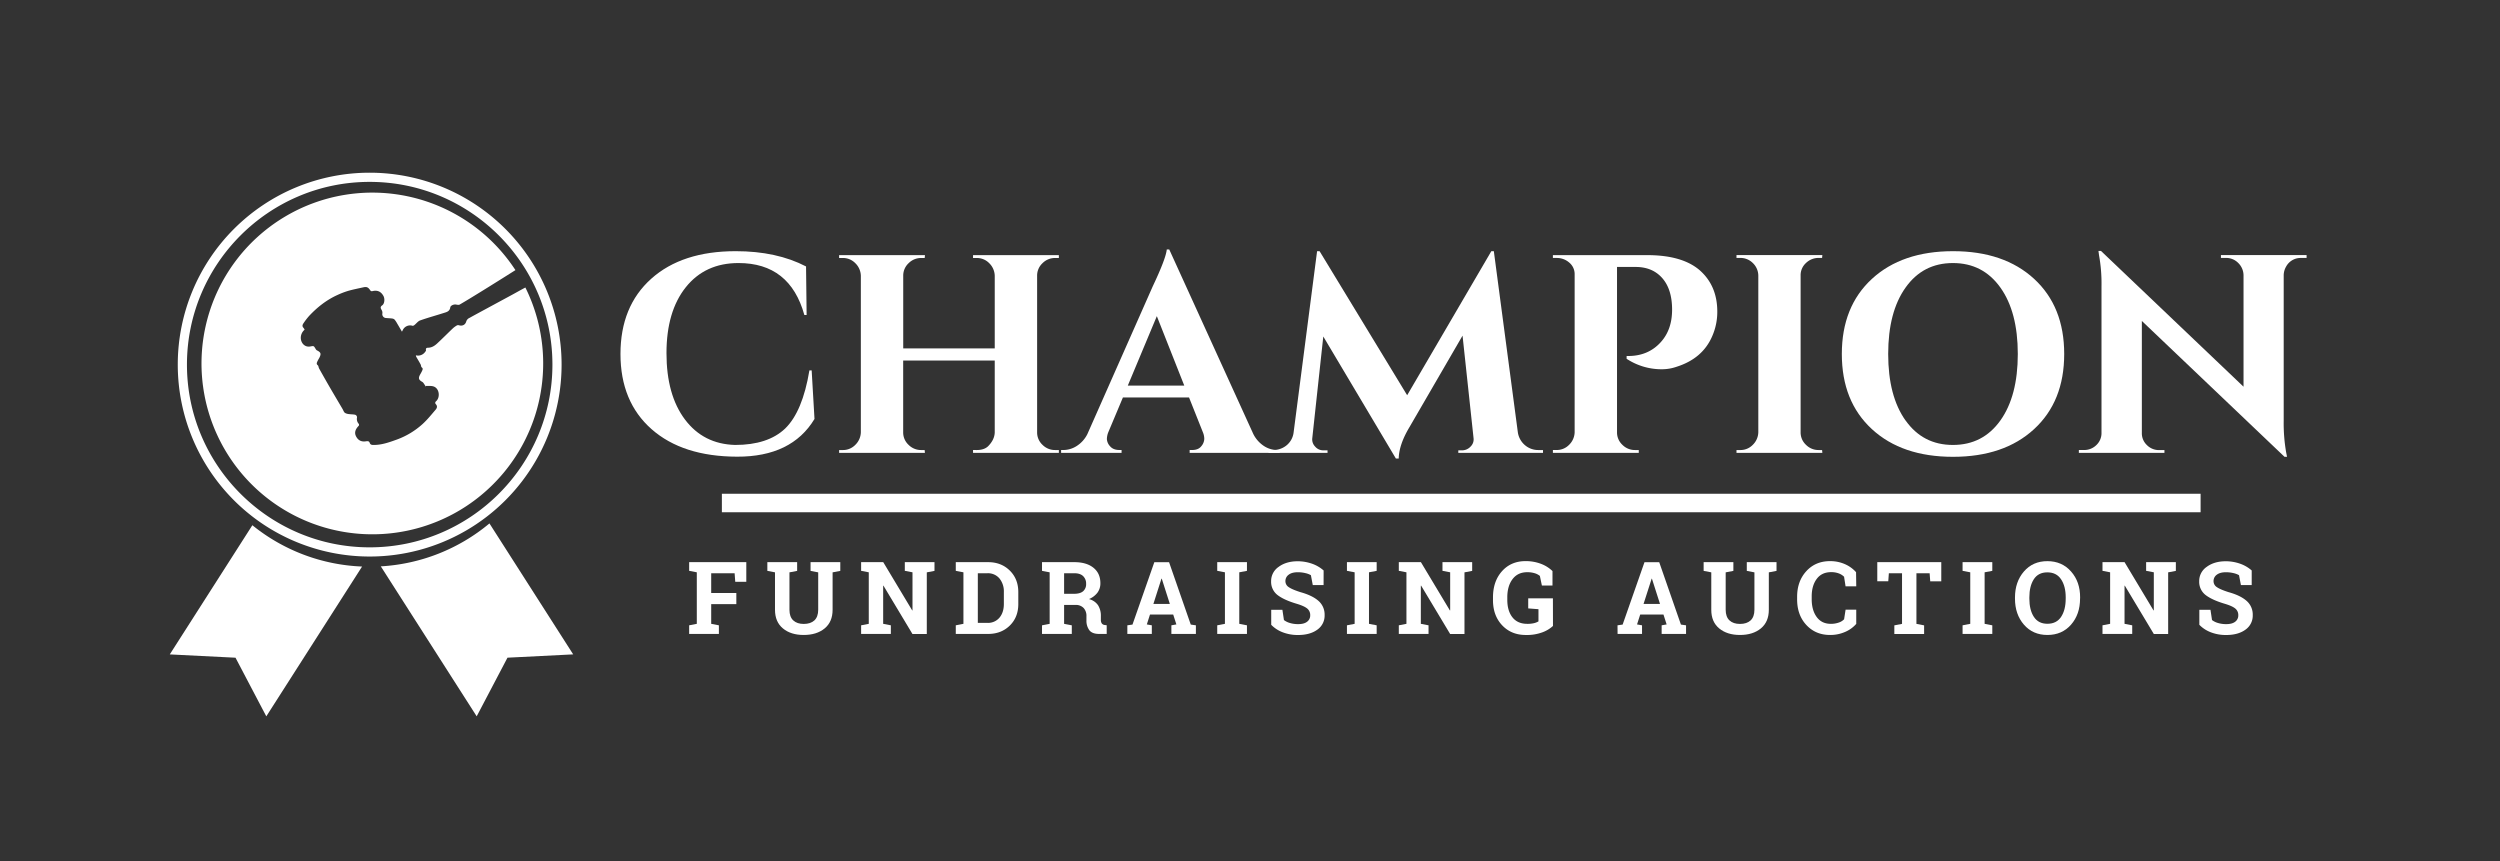 <?xml version="1.0" encoding="UTF-8"?> <svg xmlns="http://www.w3.org/2000/svg" viewBox="0 0 2004.04 690.4"><rect x="0" y="0" width="2004.04" height="690.4" fill="#333333" stroke="none"/><defs><style>.cls-1{isolation:isolate;}.cls-2,.cls-3{fill:#fff;}.cls-3{fill-rule:evenodd;}</style></defs><g id="LANDSCAPE-BLACK"><path class="cls-2" d="M590.89,366.08q-43.7-.1-68.6-22.07t-24.91-60.24q0-38.26,24.68-60.34t67.7-22.08q32.84,0,56.38,12.23l.46,38.95h-1.81Q633.24,210.86,592,210.86q-26.73,0-42.23,19.36t-15.51,52.87q0,33.53,14.83,53.22t40.19,20.37q26.27,0,40.08-13.13,14-13.57,19.47-46.64h1.81l2.27,38.94Q634.6,366.19,590.89,366.08Z"></path><path class="cls-2" d="M782.91,360.76q5.88,0,9.06-2.94,5.21-5.2,5.43-11.1V289H724V346.5a13.54,13.54,0,0,0,4.3,10.07,14.08,14.08,0,0,0,10.19,4.19h2.72l.22,2.27H672.64v-2.27h2.94a13.72,13.72,0,0,0,10.08-4.19,14.57,14.57,0,0,0,4.41-10.07V221.05A14.57,14.57,0,0,0,685.66,211a13.72,13.72,0,0,0-10.08-4.19h-2.94v-2.27h68.83l-.22,2.27h-2.72A14.08,14.08,0,0,0,728.34,211a13.54,13.54,0,0,0-4.3,10.07v58.2H797.4v-58.2A14.57,14.57,0,0,0,793,211a13.74,13.74,0,0,0-10.08-4.19H780v-2.27H848.8v2.27h-2.94A14.08,14.08,0,0,0,835.67,211a13.54,13.54,0,0,0-4.3,10.07V346.5a13.54,13.54,0,0,0,4.3,10.07,14.08,14.08,0,0,0,10.19,4.19h2.94V363H780v-2.27Z"></path><path class="cls-2" d="M1023.83,360.76h2V363H953.64v-2.27h2q5,0,7.36-3.06a9.59,9.59,0,0,0,2.37-5.77,13.91,13.91,0,0,0-1.13-5.43l-11.09-27.86h-53L888.43,346.5A15.34,15.34,0,0,0,887.3,352a9.18,9.18,0,0,0,2.49,5.66c1.65,2,4.15,3.06,7.47,3.06h1.81V363H850.61v-2.27h2a19.84,19.84,0,0,0,10.42-3.17,24,24,0,0,0,8.6-9.51L924,229.66Q934.62,207.24,935.3,200h2l67.25,147.64a24.62,24.62,0,0,0,8.6,9.85A19.72,19.72,0,0,0,1023.83,360.76ZM904.05,309.13h45.29l-22-55.7Z"></path><path class="cls-2" d="M1233.28,360.76h3.62V363H1169v-2h3.4a9.41,9.41,0,0,0,6.57-3.17,7.9,7.9,0,0,0,2.26-6.57l-8.83-82.19-42.57,73.36q-8.37,14-8.6,25.13h-2.27l-58.19-97.81-8.83,81.51a8.17,8.17,0,0,0,2.26,6.68,8.47,8.47,0,0,0,6.57,3.06h3.4v2h-47.33v-2.27h3.62a16.67,16.67,0,0,0,11-3.85A15.74,15.74,0,0,0,1037,346.5l18.8-145.15h2L1128,316.83l67.48-115.48h2l19.24,145.15a16.67,16.67,0,0,0,5.78,10.41A16.32,16.32,0,0,0,1233.28,360.76Z"></path><path class="cls-2" d="M1376.61,249.81a48.41,48.41,0,0,1-4.08,19.7Q1364.84,287.4,1344,294a35.92,35.92,0,0,1-11.32,2,51,51,0,0,1-28.76-8.38v-2.26q17,.45,27.4-11.1,9.06-10,9.06-26,0-16.29-7.81-25.24T1311.4,214h-15.17V346.5a13.54,13.54,0,0,0,4.3,10.07,14.07,14.07,0,0,0,10.19,4.19h2.94V363h-68.83v-2.27h2.94a13.74,13.74,0,0,0,10.08-4.19,14.57,14.57,0,0,0,4.41-10.07V219.92a11.92,11.92,0,0,0-4.3-9.4,15,15,0,0,0-10.19-3.73h-2.94v-2.27h75.62q27.63,0,41.67,11.78Q1376.61,228.75,1376.61,249.81Z"></path><path class="cls-2" d="M1395,360.76a13.74,13.74,0,0,0,10.08-4.19,14.57,14.57,0,0,0,4.41-10.07V220.83a14.19,14.19,0,0,0-4.41-10,14,14,0,0,0-10.08-4.07H1392v-2.27h68.83l-.22,2.27h-2.72a14.34,14.34,0,0,0-10.19,4.07,13.2,13.2,0,0,0-4.3,10V346.5a13.54,13.54,0,0,0,4.3,10.07,14.08,14.08,0,0,0,10.19,4.19h2.72l.22,2.27H1392v-2.27Z"></path><path class="cls-2" d="M1500.58,223.54q24.12-22.18,65-22.19t65,22.19q24.12,22.2,24.12,60.23T1630.55,344q-24.1,22.19-65,22.19t-65-22.19q-24.12-22.2-24.11-60.24T1500.58,223.54Zm27,113.56q13.92,19.59,37.92,19.58t38-19.58q14-19.59,14-53.33t-14-53.32q-14-19.59-38-19.59t-37.92,19.59Q1513.6,250,1513.6,283.77T1527.53,337.1Z"></path><path class="cls-2" d="M1844.65,206.79a13.16,13.16,0,0,0-12,6.79,14.31,14.31,0,0,0-2,6.79V337.21a136.72,136.72,0,0,0,2,25.59l.68,3.4h-2L1716.94,257.28v89.89a12.94,12.94,0,0,0,4.07,9.63,13.49,13.49,0,0,0,9.74,4h4.3V363h-68.61v-2.27h4.08a13.76,13.76,0,0,0,10-4,13.16,13.16,0,0,0,4.08-9.85V229.43a127.23,127.23,0,0,0-2-24.91l-.45-3.39h2L1798.45,310V220.6a14,14,0,0,0-4.3-9.85,13.49,13.49,0,0,0-9.74-4h-4.07v-2.27H1849v2.27Z"></path><path class="cls-2" d="M552.44,501.26l6.13-1.19v-41.3l-6.13-1.18v-7h45.81V466.4h-8.86l-.51-6.88H570.11v15.85h20.15v8.89H570.11v15.81l6.16,1.19v6.91H552.44Z"></path><path class="cls-2" d="M639,450.63v7l-6.16,1.18v30q0,5.69,3.06,8.52t8.4,2.82q5.41,0,8.5-2.8c2-1.88,3.08-4.72,3.08-8.54v-30l-6.13-1.18v-7h23.84v7l-6.17,1.18v30q0,9.68-6.38,14.94T644.25,509q-10.32,0-16.66-5.26t-6.34-14.94v-30l-6.13-1.18v-7H639Z"></path><path class="cls-2" d="M749.1,450.63v7l-6.17,1.18v49.4h-11.5l-23.24-38.73-.23,0v30.59l6.16,1.19v6.91H690.29v-6.91l6.13-1.19v-41.3l-6.13-1.18v-7H708l23.24,38.73.23,0V458.77l-6.16-1.18v-7H749.1Z"></path><path class="cls-2" d="M792.06,450.63q10.55,0,17.39,6.74t6.84,17.29v9.52q0,10.6-6.84,17.3t-17.39,6.69H766.17v-6.91l6.13-1.19v-41.3l-6.13-1.18v-7h25.89Zm-8.22,8.89v39.8h7.63a12,12,0,0,0,9.72-4.19q3.51-4.19,3.52-10.95v-9.6a16.38,16.38,0,0,0-3.52-10.87,12,12,0,0,0-9.72-4.19Z"></path><path class="cls-2" d="M861.14,450.63q9.81,0,15.38,4.49t5.57,12.39a12.49,12.49,0,0,1-2.33,7.54,16.27,16.27,0,0,1-6.84,5.18,12.42,12.42,0,0,1,7.33,5,15.82,15.82,0,0,1,2.23,8.68v2.92a5,5,0,0,0,.75,2.95,3.37,3.37,0,0,0,2.49,1.24l1.43.2v6.95h-6q-5.65,0-7.94-3a12.71,12.71,0,0,1-2.3-7.86V494a9.24,9.24,0,0,0-2.23-6.58,8.51,8.51,0,0,0-6.3-2.51H853v15.17l6.17,1.19v6.91H835.29v-6.91l6.13-1.19v-41.3l-6.13-1.18v-7h25.85ZM853,476h8q4.83,0,7.24-2.05a7.39,7.39,0,0,0,2.41-5.93,8.25,8.25,0,0,0-2.39-6.19q-2.4-2.31-7.06-2.31H853Z"></path><path class="cls-2" d="M903.7,501.26l4.12-.59,17.5-50h11.82l17.39,50,4.11.59v6.91H939v-6.91l4-.71-2.53-7.91H921.85l-2.53,7.91,4,.71v6.91H903.7Zm20.87-17.12h13.2l-6.48-20.27h-.24Z"></path><path class="cls-2" d="M975.75,457.59v-7h23.83v7l-6.16,1.18v41.3l6.16,1.19v6.91H975.75v-6.91l6.17-1.19v-41.3Z"></path><path class="cls-2" d="M1061,469h-8.66l-1.5-7.91a15.47,15.47,0,0,0-4.39-1.66,25.67,25.67,0,0,0-6.12-.71c-3.16,0-5.61.67-7.33,2a6.21,6.21,0,0,0-2.59,5.15,5.63,5.63,0,0,0,2.71,4.81q2.7,1.88,9.34,4,9.52,2.64,14.45,7a14.49,14.49,0,0,1,4.92,11.42,13.67,13.67,0,0,1-5.85,11.66q-5.85,4.26-15.41,4.27a33.38,33.38,0,0,1-12.35-2.18,25.37,25.37,0,0,1-9.19-6v-12H1028l1.22,8.18a14,14,0,0,0,4.73,2.35,22.33,22.33,0,0,0,6.66.93c3.16,0,5.56-.64,7.21-1.94a6.22,6.22,0,0,0,2.47-5.17,6.7,6.7,0,0,0-2.35-5.34q-2.36-2-8.24-3.79-10.25-3-15.5-7a13.33,13.33,0,0,1-5.25-11.14,13.7,13.7,0,0,1,5.93-11.45q5.92-4.44,14.9-4.56a34.77,34.77,0,0,1,12.09,2,28,28,0,0,1,9.17,5.38Z"></path><path class="cls-2" d="M1079.73,457.59v-7h23.83v7l-6.16,1.18v41.3l6.16,1.19v6.91h-23.83v-6.91l6.17-1.19v-41.3Z"></path><path class="cls-2" d="M1180.12,450.63v7l-6.17,1.18v49.4h-11.5l-23.24-38.73-.24,0v30.59l6.17,1.19v6.91h-23.83v-6.91l6.12-1.19v-41.3l-6.12-1.18v-7H1139l23.24,38.73.24,0V458.77l-6.17-1.18v-7h23.84Z"></path><path class="cls-2" d="M1244.89,501.77a25.53,25.53,0,0,1-8.18,5,35.65,35.65,0,0,1-13.6,2.24q-11.65,0-19-7.81t-7.31-20.3v-2q0-12.93,7.21-21t18.84-8.1a34.25,34.25,0,0,1,12.35,2.15,26.59,26.59,0,0,1,9.3,5.83v11.58H1236l-1.62-7.7a11.86,11.86,0,0,0-4.17-2.16,20,20,0,0,0-6-.81q-7.54,0-11.74,5.57t-4.19,14.59v2q0,8.78,4.11,14t11.86,5.23a22.09,22.09,0,0,0,5.63-.59,12.78,12.78,0,0,0,3.38-1.38v-9.77l-8.22-.63v-8.1h19.8Z"></path><path class="cls-2" d="M1296.62,501.26l4.11-.59,17.51-50h11.82l17.39,50,4.11.59v6.91H1332v-6.91l4-.71-2.53-7.91h-18.66l-2.53,7.91,4,.71v6.91h-19.6Zm20.87-17.12h13.2l-6.48-20.27H1324Z"></path><path class="cls-2" d="M1389.5,450.63v7l-6.17,1.18v30q0,5.69,3.06,8.52t8.4,2.82q5.42,0,8.5-2.8c2-1.88,3.08-4.72,3.08-8.54v-30l-6.12-1.18v-7h23.83v7l-6.17,1.18v30q0,9.68-6.38,14.94T1394.79,509q-10.3,0-16.66-5.26t-6.34-14.94v-30l-6.13-1.18v-7h23.84Z"></path><path class="cls-2" d="M1488,470h-8.57l-1.19-7.67a12,12,0,0,0-4.29-2.69,17,17,0,0,0-6.1-1q-7.51,0-11.56,5.46t-4,14.22v2q0,8.78,4,14.27t11.38,5.49a18.66,18.66,0,0,0,6.22-1,10.31,10.31,0,0,0,4.37-2.68l1.19-7.67H1488v11.38a24.55,24.55,0,0,1-8.87,6.42A29.39,29.39,0,0,1,1467,509q-11.58,0-19-8t-7.4-20.59v-1.94q0-12.52,7.36-20.59t19-8.06a28.92,28.92,0,0,1,12,2.43,25.82,25.82,0,0,1,8.89,6.42Z"></path><path class="cls-2" d="M1556.16,450.63V466h-8.86l-.47-6.44h-10.59v40.55l6.16,1.19v6.91h-23.87v-6.91l6.17-1.19V459.52h-10.56l-.47,6.44h-8.81V450.63Z"></path><path class="cls-2" d="M1573.23,457.59v-7h23.83v7l-6.16,1.18v41.3l6.16,1.19v6.91h-23.83v-6.91l6.16-1.19v-41.3Z"></path><path class="cls-2" d="M1667.41,479.84q0,12.65-7.23,20.9T1641.24,509q-11.65,0-18.83-8.27t-7.17-20.9V479q0-12.57,7.15-20.87t18.82-8.3q11.68,0,19,8.3t7.25,20.87Zm-11.5-.95q0-8.94-3.72-14.51c-2.47-3.71-6.14-5.57-11-5.57s-8.47,1.85-10.85,5.53-3.58,8.54-3.58,14.55v.95q0,9.09,3.62,14.64t10.84,5.55q7.32,0,11-5.55t3.68-14.64Z"></path><path class="cls-2" d="M1744.2,450.63v7l-6.17,1.18v49.4h-11.5l-23.24-38.73-.23,0v30.59l6.16,1.19v6.91h-23.83v-6.91l6.12-1.19v-41.3l-6.12-1.18v-7h17.67l23.24,38.73.23,0V458.77l-6.16-1.18v-7h23.83Z"></path><path class="cls-2" d="M1805,469h-8.65l-1.51-7.91a15.51,15.51,0,0,0-4.38-1.66,25.81,25.81,0,0,0-6.13-.71q-4.74,0-7.33,2a6.21,6.21,0,0,0-2.59,5.15,5.63,5.63,0,0,0,2.71,4.81q2.7,1.88,9.35,4,9.52,2.64,14.44,7a14.49,14.49,0,0,1,4.92,11.42,13.67,13.67,0,0,1-5.85,11.66q-5.85,4.26-15.41,4.27a33.38,33.38,0,0,1-12.35-2.18,25.37,25.37,0,0,1-9.19-6v-12h8.93l1.23,8.18a14,14,0,0,0,4.72,2.35,22.33,22.33,0,0,0,6.66.93c3.16,0,5.56-.64,7.21-1.94a6.22,6.22,0,0,0,2.47-5.17,6.67,6.67,0,0,0-2.35-5.34q-2.36-2-8.24-3.79-10.23-3-15.49-7a13.31,13.31,0,0,1-5.26-11.14,13.72,13.72,0,0,1,5.93-11.45q5.92-4.44,14.9-4.56a34.69,34.69,0,0,1,12.09,2,27.92,27.92,0,0,1,9.17,5.38Z"></path><g id="Rectangle_2-2" data-name="Rectangle 2"><rect class="cls-2" x="578.67" y="395.8" width="1185.36" height="14.83"></rect></g><path class="cls-3" d="M421.1,230.5c-3.41,1.8-7.64,4.21-10.72,5.87l-22.6,12.22c-3.82,2.07-7.64,4.13-11.43,6.24a4.7,4.7,0,0,0-2.6,2.87c-.77,2.73-3.09,3.83-5.8,3.06a2.25,2.25,0,0,0-1.6.06,18.1,18.1,0,0,0-3.28,2.34c-4.2,4-8.28,8.12-12.53,12.07-2,1.88-4.3,3.44-7.29,3.52-.88,0-2.15.16-1.77,1.85.11.51-.47,1.31-.92,1.8a6.9,6.9,0,0,1-7.18,2.43,5.12,5.12,0,0,0,.29,1.21c1.16,2,2.39,4,3.51,6.11.4.73.3,1.94.85,2.33,1.19.84.78,1.72.42,2.59a29.44,29.44,0,0,1-1.63,3.09c-1.66,3-1.24,4.37,1.75,6a4.62,4.62,0,0,1,1.26,1.43c.54.75,1,1.55,1.52,2.33l.15-.57c2,.11,4.12-.18,6,.42,4.8,1.56,5.49,8.71,2.17,11.79-1,.89-1,1.68-.22,2.54,1.37,1.53.84,3.07-.21,4.28-3.37,3.92-6.61,8-10.44,11.48A62.68,62.68,0,0,1,318,352.4c-6.07,2.19-12.12,4.36-18.71,4.28-1.38,0-2.4-.24-2.91-1.67s-1.53-1.48-2.93-1.26c-4,.65-6.49-1-8-3.91-1.42-2.69-.85-5.41,1.86-8.25a1.4,1.4,0,0,0,0-2.14,5.75,5.75,0,0,1-1.17-4.49,2.13,2.13,0,0,0-1.87-2.57c-1.43-.28-2.93-.21-4.37-.44a7.49,7.49,0,0,1-3.41-1c-.91-.73-1.31-2.1-1.95-3.19-3.44-5.85-6.91-11.68-10.32-17.55q-4.27-7.38-8.42-14.83c-.46-.82-.44-2.11-1.08-2.6-1.26-1-.75-1.93-.39-2.88A28.29,28.29,0,0,1,255.9,287c1.74-3.45,1.4-4.5-1.91-6.18a3,3,0,0,1-1-1.16c-1.48-2.51-1.45-2.45-4.22-1.93-4.72.9-7.77-3.17-7.65-7.14a8.53,8.53,0,0,1,3.06-6.29,6.69,6.69,0,0,0-.86-1.45c-1.37-1.36-.79-2.68.09-3.91a54.78,54.78,0,0,1,4.26-5.55c6.61-7.08,14.1-13,23-17a65.47,65.47,0,0,1,8.48-3.24c4-1.14,8.16-1.94,12.25-2.86,2.48-.55,3.73,0,5.16,2.09.46.67.86,1.27,2,1,3.63-.92,6.74.06,8.82,3.89,1.21,2.23.94,6.16-1,7.5s-1.15,2.48-.35,3.92a4.13,4.13,0,0,1,.51,2.44,3.08,3.08,0,0,0,2.82,3.79c1.63.16,3.29.18,4.91.4a3.55,3.55,0,0,1,2,.84,19.15,19.15,0,0,1,2.07,3.09c1.27,2.13,2.5,4.28,3.87,6.62.33-.62.56-1,.74-1.42a6.5,6.5,0,0,1,7.75-3.3c.39.14,1.11-.27,1.53-.61,1.54-1.22,2.83-3.07,4.57-3.69,6.14-2.17,12.45-3.9,18.67-5.88,2.39-.76,5-1.22,5.48-4.57.23-1.56,2.93-2.57,4.57-2.28,1,.18,2.25.45,3,0,5.36-3.11,10.64-6.37,15.92-9.62q7.1-4.37,14.16-8.8c4.84-3,9.68-6.08,14.58-9.17a136.95,136.95,0,1,0,8,14Z"></path><path class="cls-3" d="M392.35,419.58A149.16,149.16,0,0,1,305.26,454l76.86,120.21,24.68-47,52.68-2.65Z"></path><path class="cls-3" d="M450.18,292.28A153.84,153.84,0,1,0,296.34,446.12,153.84,153.84,0,0,0,450.18,292.28ZM296.34,438.76c-80.77,0-146.48-65.71-146.48-146.48S215.57,145.8,296.34,145.8s146.49,65.71,146.49,146.48S377.11,438.76,296.34,438.76Z"></path><path class="cls-3" d="M136.1,524.58l52.69,2.65,24.68,47,76.78-120.08a149.13,149.13,0,0,1-87.95-33.12Z"></path></g></svg> 